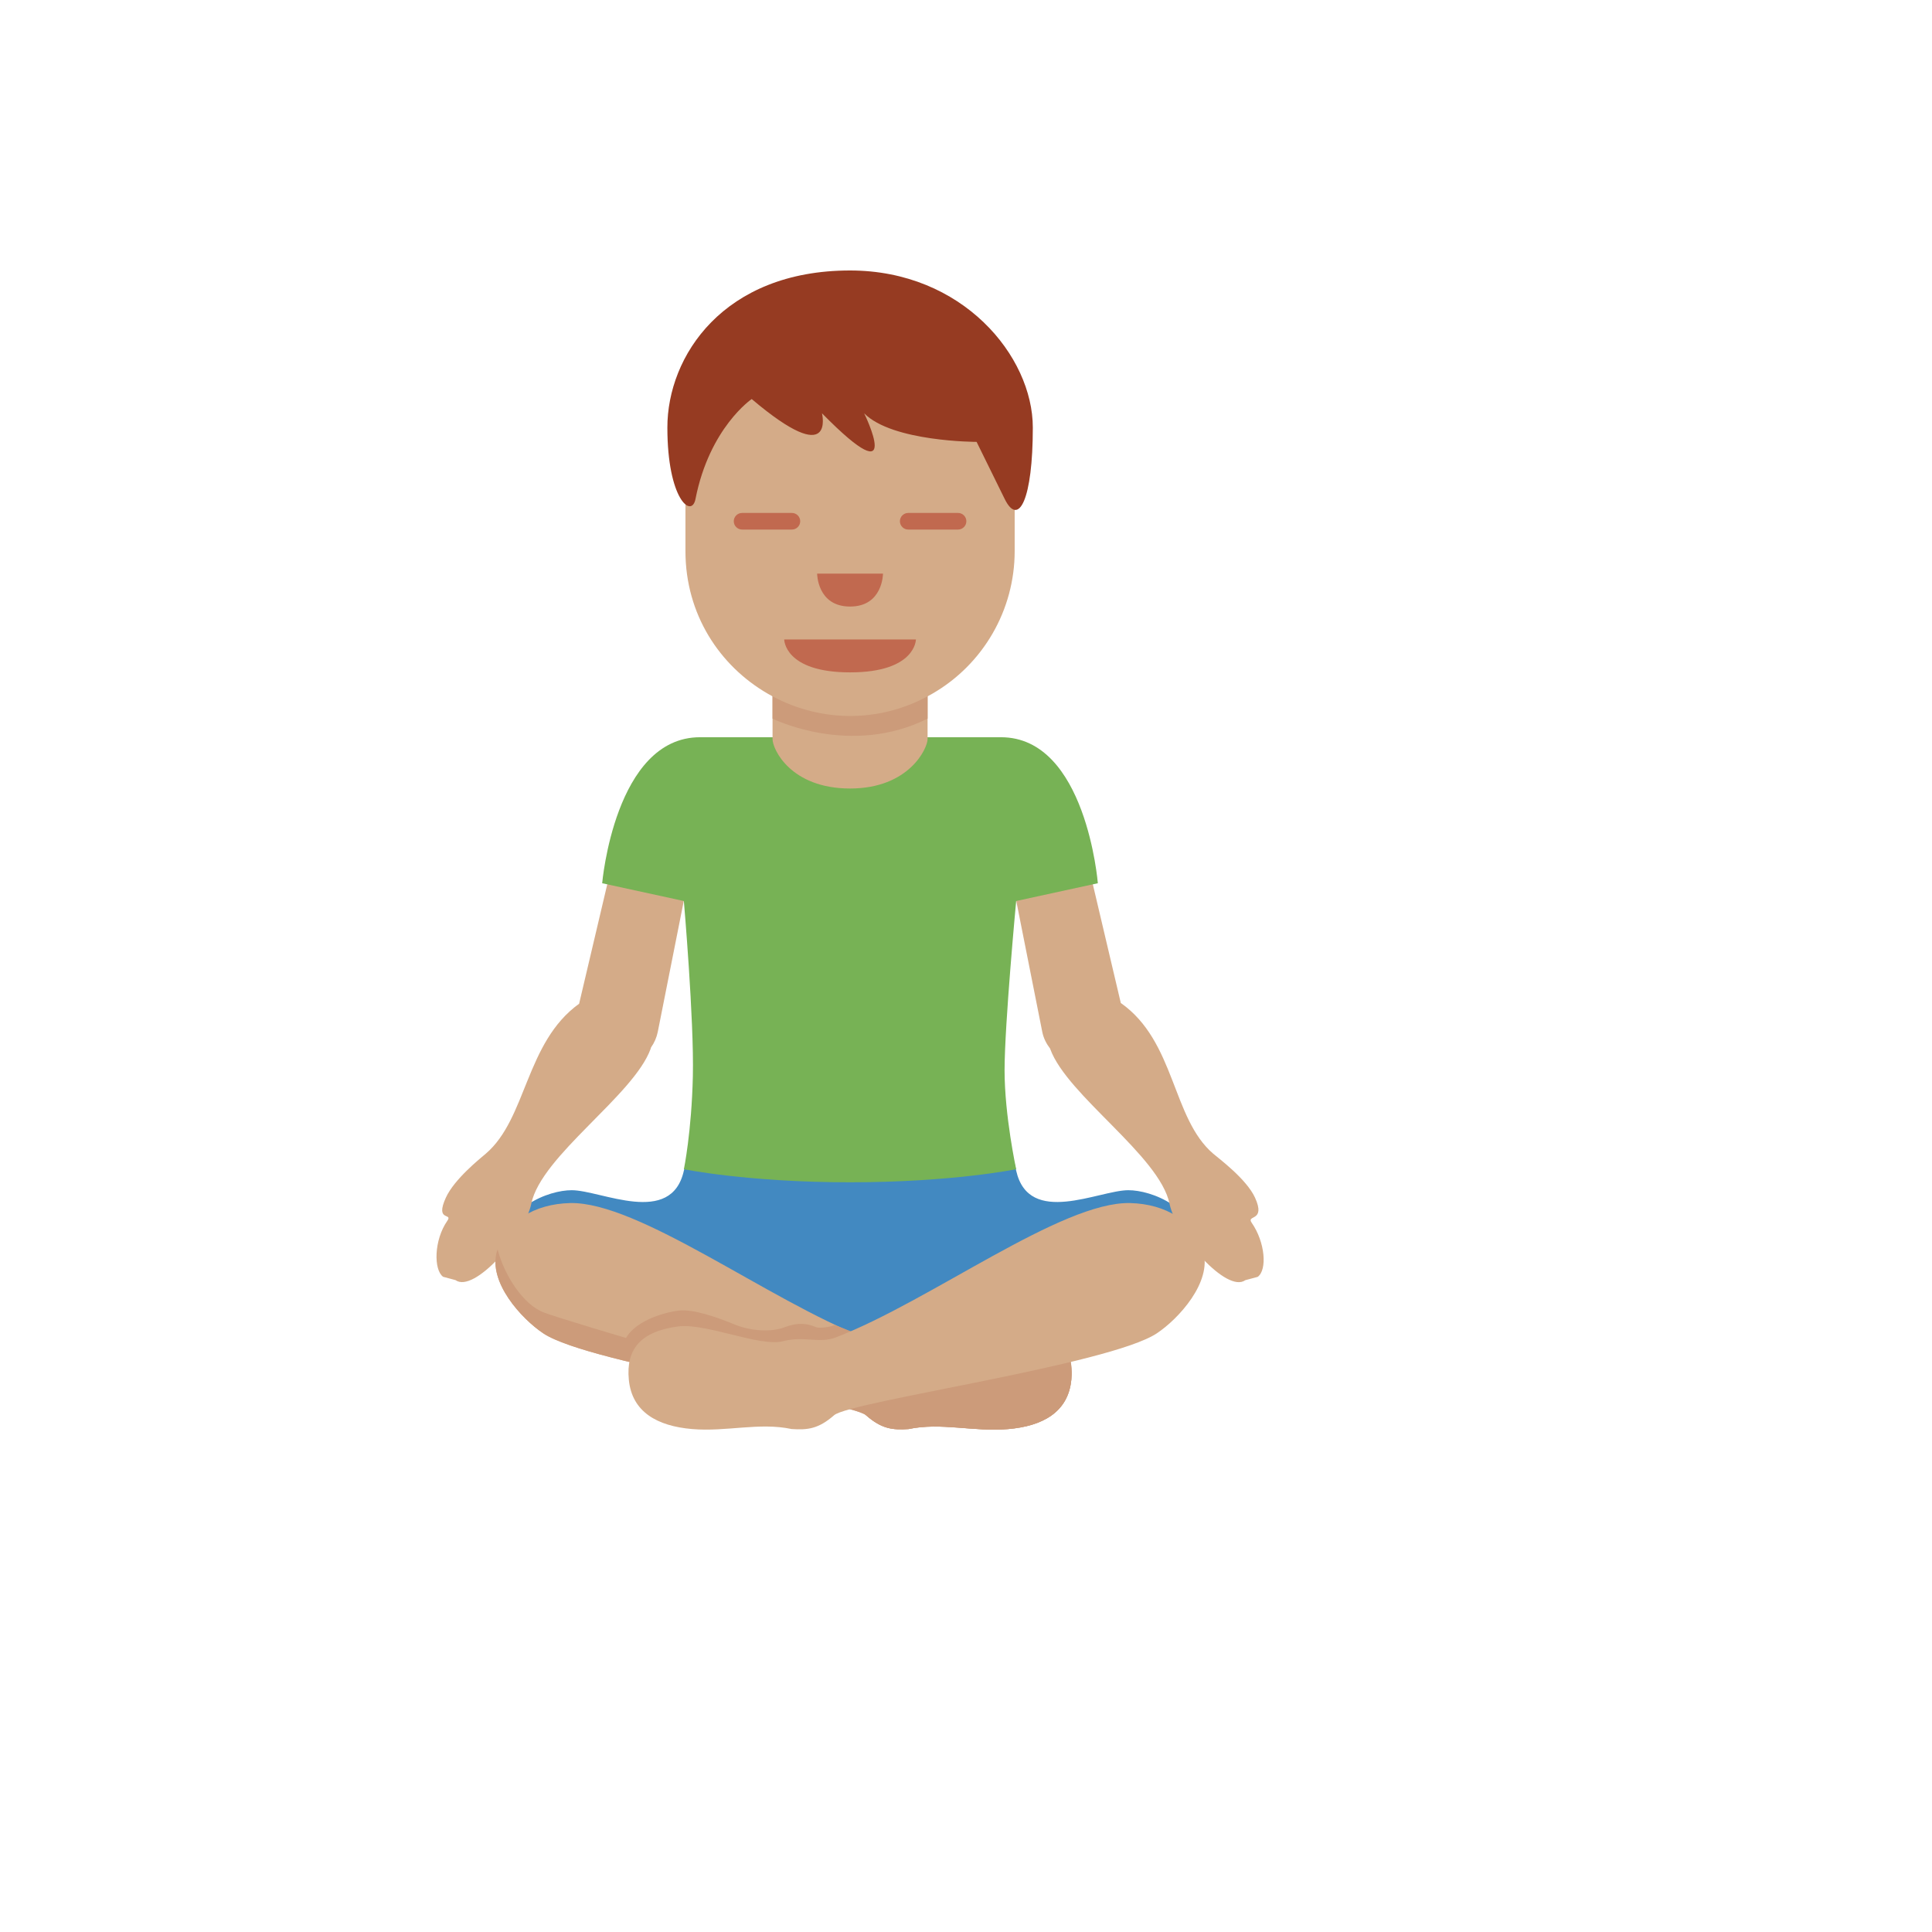 <svg xmlns="http://www.w3.org/2000/svg" version="1.1" xmlns:xlink="http://www.w3.org/1999/xlink" width="100%" height="100%" id="svgWorkerArea" viewBox="-25 -25 625 625" xmlns:idraw="https://idraw.muisca.co" style="background: white;"><defs id="defsdoc"><pattern id="patternBool" x="0" y="0" width="10" height="10" patternUnits="userSpaceOnUse" patternTransform="rotate(35)"><circle cx="5" cy="5" r="4" style="stroke: none;fill: #ff000070;"></circle></pattern></defs><g id="fileImp-804418304" class="cosito"><path id="pathImp-474980371" fill="#4289C1" class="grouped" d="M364.28 380.786C362.367 365.457 347.425 360.029 340.019 360.029 330.517 360.029 307.858 371.917 303.74 353.74 303.74 353.74 303.343 351.773 303.343 351.773 303.343 351.773 196.818 351.644 196.818 351.644 196.818 351.644 196.248 353.622 196.248 353.622 192.217 371.982 169.461 360.029 159.937 360.029 152.531 360.029 137.589 365.457 135.676 380.786 135.676 380.786 208.395 406.981 249.994 406.981 291.626 406.981 364.28 380.786 364.28 380.786 364.28 380.786 364.28 380.786 364.28 380.786"></path><path id="pathImp-837588491" fill="#D4AB88" class="grouped" d="M190.841 224.502C183.596 223.062 176.48 238.573 175.04 245.818 175.04 245.818 162.345 299.704 162.345 299.704 144.942 312.238 145.468 336.832 132.161 348.204 130.323 349.774 121.96 356.438 119.23 362.447 115.618 370.38 121.594 367.22 119.713 369.918 115.349 376.196 115.263 385.805 118.348 388.041 118.348 388.041 122.358 389.116 122.358 389.116 128.345 393.448 144.727 374.755 146.877 364.371 150.101 348.86 179.931 329.436 185.456 314.355 185.52 314.172 185.531 314.043 185.595 313.861 186.671 312.353 187.418 310.635 187.788 308.819 187.788 308.819 201.397 240.293 201.397 240.293 202.827 233.021 198.108 225.961 190.841 224.502 190.841 224.502 190.841 224.502 190.841 224.502M379.921 370.563C378.039 367.865 384.618 370.391 381.006 362.458 378.265 356.438 369.3 349.785 367.473 348.215 354.079 336.778 355.294 311.915 337.579 299.467 337.579 299.467 324.938 245.829 324.938 245.829 323.498 238.584 316.392 223.072 309.137 224.513 301.871 225.982 297.153 233.039 298.57 240.314 298.57 240.314 312.179 308.841 312.179 308.841 312.587 310.894 313.522 312.657 314.716 314.226 314.716 314.226 314.759 314.377 314.759 314.377 320.273 329.447 350.113 348.871 353.338 364.393 355.498 374.787 371.88 393.48 377.857 389.138 377.857 389.138 381.866 388.063 381.866 388.063 384.983 385.805 384.295 376.841 379.921 370.563 379.921 370.563 379.921 370.563 379.921 370.563"></path><path id="pathImp-466543298" fill="#D4AB88" class="grouped" d="M301.128 437.294C289.949 438.251 279.415 435.058 268.881 437.294 263.775 437.617 260.26 437.294 255.154 432.823 250.048 428.351 166.075 416.538 150.746 406.326 143.673 401.607 132.881 389.772 135.74 379.829 138.567 370.015 147.984 364.468 159.367 364.189 181.564 363.64 223.863 395.802 254.509 407.616 260.077 409.765 264.699 407.057 271.751 408.895 279.092 410.808 296.657 402.929 305.6 404.101 317.736 405.702 322.519 411.442 321.563 421.342 320.552 431.812 312.308 436.338 301.128 437.294 301.128 437.294 301.128 437.294 301.128 437.294"></path><path id="pathImp-230162812" fill="#CC9B7A" class="grouped" d="M301.128 437.294C289.949 438.251 279.415 435.058 268.881 437.294 263.775 437.617 260.26 437.294 255.154 432.823 250.048 428.351 264.71 407.035 271.761 408.873 279.103 410.787 296.668 402.908 305.611 404.079 317.747 405.681 322.53 411.421 321.574 421.321 320.552 431.812 312.308 436.338 301.128 437.294 301.128 437.294 301.128 437.294 301.128 437.294M176.856 409.196C179.415 402.488 189.626 399.618 194.421 398.984 199.215 398.35 207.191 401.22 212.619 403.456 218.047 405.692 224.637 405.971 228.786 404.369 232.935 402.768 235.966 403.036 239.084 404.369 239.922 404.724 243.631 404.369 244.953 403.649 244.953 403.649 264.194 410.271 257.164 412.507 250.145 414.742 198.892 418.139 191.873 418.139 184.854 418.139 176.856 409.196 176.856 409.196 176.856 409.196 176.856 409.196 176.856 409.196"></path><path id="pathImp-52055150" fill="#CC9B7A" class="grouped" d="M135.74 379.829C135.805 379.614 135.912 379.431 135.977 379.227 138.137 387.418 144.146 397.071 151.037 399.629 159.657 402.822 228.936 423.256 237.557 424.212 246.178 425.169 258.948 426.448 261.507 428.362 264.065 430.275 270.762 430.92 276.19 429.641 281.618 428.362 295.345 433.468 302.375 431.877 309.395 430.286 319.617 427.093 321.531 418.472 321.563 418.311 321.606 418.236 321.649 418.107 321.692 419.139 321.681 420.203 321.574 421.353 320.563 431.834 312.318 436.359 301.139 437.316 289.96 438.272 279.426 435.08 268.891 437.316 263.786 437.638 260.271 437.316 255.165 432.844 250.059 428.373 166.085 416.559 150.757 406.347 143.673 401.607 132.881 389.761 135.74 379.829 135.74 379.829 135.74 379.829 135.74 379.829"></path><path id="pathImp-41406183" fill="#D4AB88" class="grouped" d="M198.86 437.294C210.039 438.251 220.573 435.058 231.108 437.294 236.214 437.617 239.729 437.294 244.835 432.823 249.94 428.351 333.914 416.538 349.242 406.326 356.315 401.607 367.107 389.772 364.248 379.829 361.421 370.015 352.005 364.468 340.621 364.189 318.424 363.64 276.126 395.802 245.48 407.616 239.911 409.765 235.289 407.057 228.238 408.895 220.896 410.808 203.332 402.929 194.388 404.101 182.252 405.702 177.469 411.442 178.426 421.342 179.436 431.812 187.681 436.338 198.86 437.294 198.86 437.294 198.86 437.294 198.86 437.294"></path><path id="pathImp-895440564" fill="#77B255" class="grouped" d="M298.828 213.495C298.828 213.495 201.44 213.495 201.44 213.495 173.9 213.495 169.805 260.727 169.805 260.727 169.805 260.727 196.226 266.478 196.226 266.478 196.226 266.478 199.559 305.057 199.139 323.127 198.731 341.207 196.237 353.235 196.237 353.235 196.237 353.235 216.79 357.47 249.983 357.47 283.177 357.47 303.73 353.235 303.73 353.235 303.73 353.235 299.978 335.972 299.978 321.224 299.978 306.476 303.73 266.478 303.73 266.478 303.73 266.478 330.151 260.727 330.151 260.727 330.151 260.727 326.368 213.495 298.828 213.495 298.828 213.495 298.828 213.495 298.828 213.495"></path><path id="pathImp-153070662" fill="#D4AB88" class="grouped" d="M224.916 163.93C224.916 163.93 224.916 214.086 224.916 214.086 224.916 217.44 230.861 230.081 249.994 230.081 269.139 230.081 275.072 217.031 275.072 214.086 275.072 214.086 275.072 163.93 275.072 163.93 275.072 163.93 224.916 163.93 224.916 163.93 224.916 163.93 224.916 163.93 224.916 163.93"></path><path id="pathImp-234418868" fill="#CC9B7A" class="grouped" d="M275.072 157.319C275.072 157.319 224.916 157.556 224.916 157.556 224.916 157.556 224.916 207.475 224.916 207.475 224.916 207.475 249.994 220.02 275.072 207.475 275.072 207.475 275.072 157.319 275.072 157.319 275.072 157.319 275.072 157.319 275.072 157.319"></path><path id="pathImp-224781410" fill="#D4AB88" class="grouped" d="M303.246 94.888C303.246 94.888 196.742 94.888 196.742 94.888 196.742 94.888 196.742 153.288 196.742 153.288 196.742 194.282 241.119 219.903 276.62 199.406 293.097 189.893 303.246 172.313 303.246 153.288 303.246 153.288 303.246 94.888 303.246 94.888 303.246 94.888 303.246 94.888 303.246 94.888"></path><path id="pathImp-173886437" fill="#C1694F" class="grouped" d="M271.299 181.86C271.299 181.86 228.689 181.86 228.689 181.86 228.689 181.86 228.689 192.512 249.994 192.512 271.299 192.512 271.299 181.86 271.299 181.86 271.299 181.86 271.299 181.86 271.299 181.86M231.183 146.312C231.183 146.312 215.059 146.312 215.059 146.312 213.587 146.312 212.372 145.097 212.372 143.625 212.372 142.152 213.587 140.937 215.059 140.937 215.059 140.937 231.183 140.937 231.183 140.937 232.666 140.937 233.87 142.152 233.87 143.625 233.87 145.097 232.666 146.312 231.183 146.312 231.183 146.312 231.183 146.312 231.183 146.312M284.929 146.312C284.929 146.312 268.805 146.312 268.805 146.312 267.322 146.312 266.118 145.097 266.118 143.625 266.118 142.152 267.322 140.937 268.805 140.937 268.805 140.937 284.929 140.937 284.929 140.937 286.413 140.937 287.617 142.152 287.617 143.625 287.617 145.097 286.413 146.312 284.929 146.312 284.929 146.312 284.929 146.312 284.929 146.312M239.342 160.565C239.342 160.565 260.647 160.565 260.647 160.565 260.647 160.565 260.647 171.218 249.994 171.218 239.342 171.218 239.342 160.565 239.342 160.565 239.342 160.565 239.342 160.565 239.342 160.565"></path><path id="pathImp-198592919" fill="#963B22" class="grouped" d="M249.994 62.5C286.38 62.5 309.115 90.222 309.115 113.323 309.115 136.423 304.568 145.667 300.021 136.423 300.021 136.423 290.927 117.945 290.927 117.945 290.927 117.945 263.646 117.945 254.552 108.7 254.552 108.7 268.193 136.423 240.911 108.7 240.911 108.7 245.458 127.189 218.176 104.089 218.176 104.089 204.536 113.333 199.989 136.423 198.731 142.84 190.895 136.423 190.895 113.323 190.873 90.222 209.061 62.5 249.994 62.5"></path></g></svg>